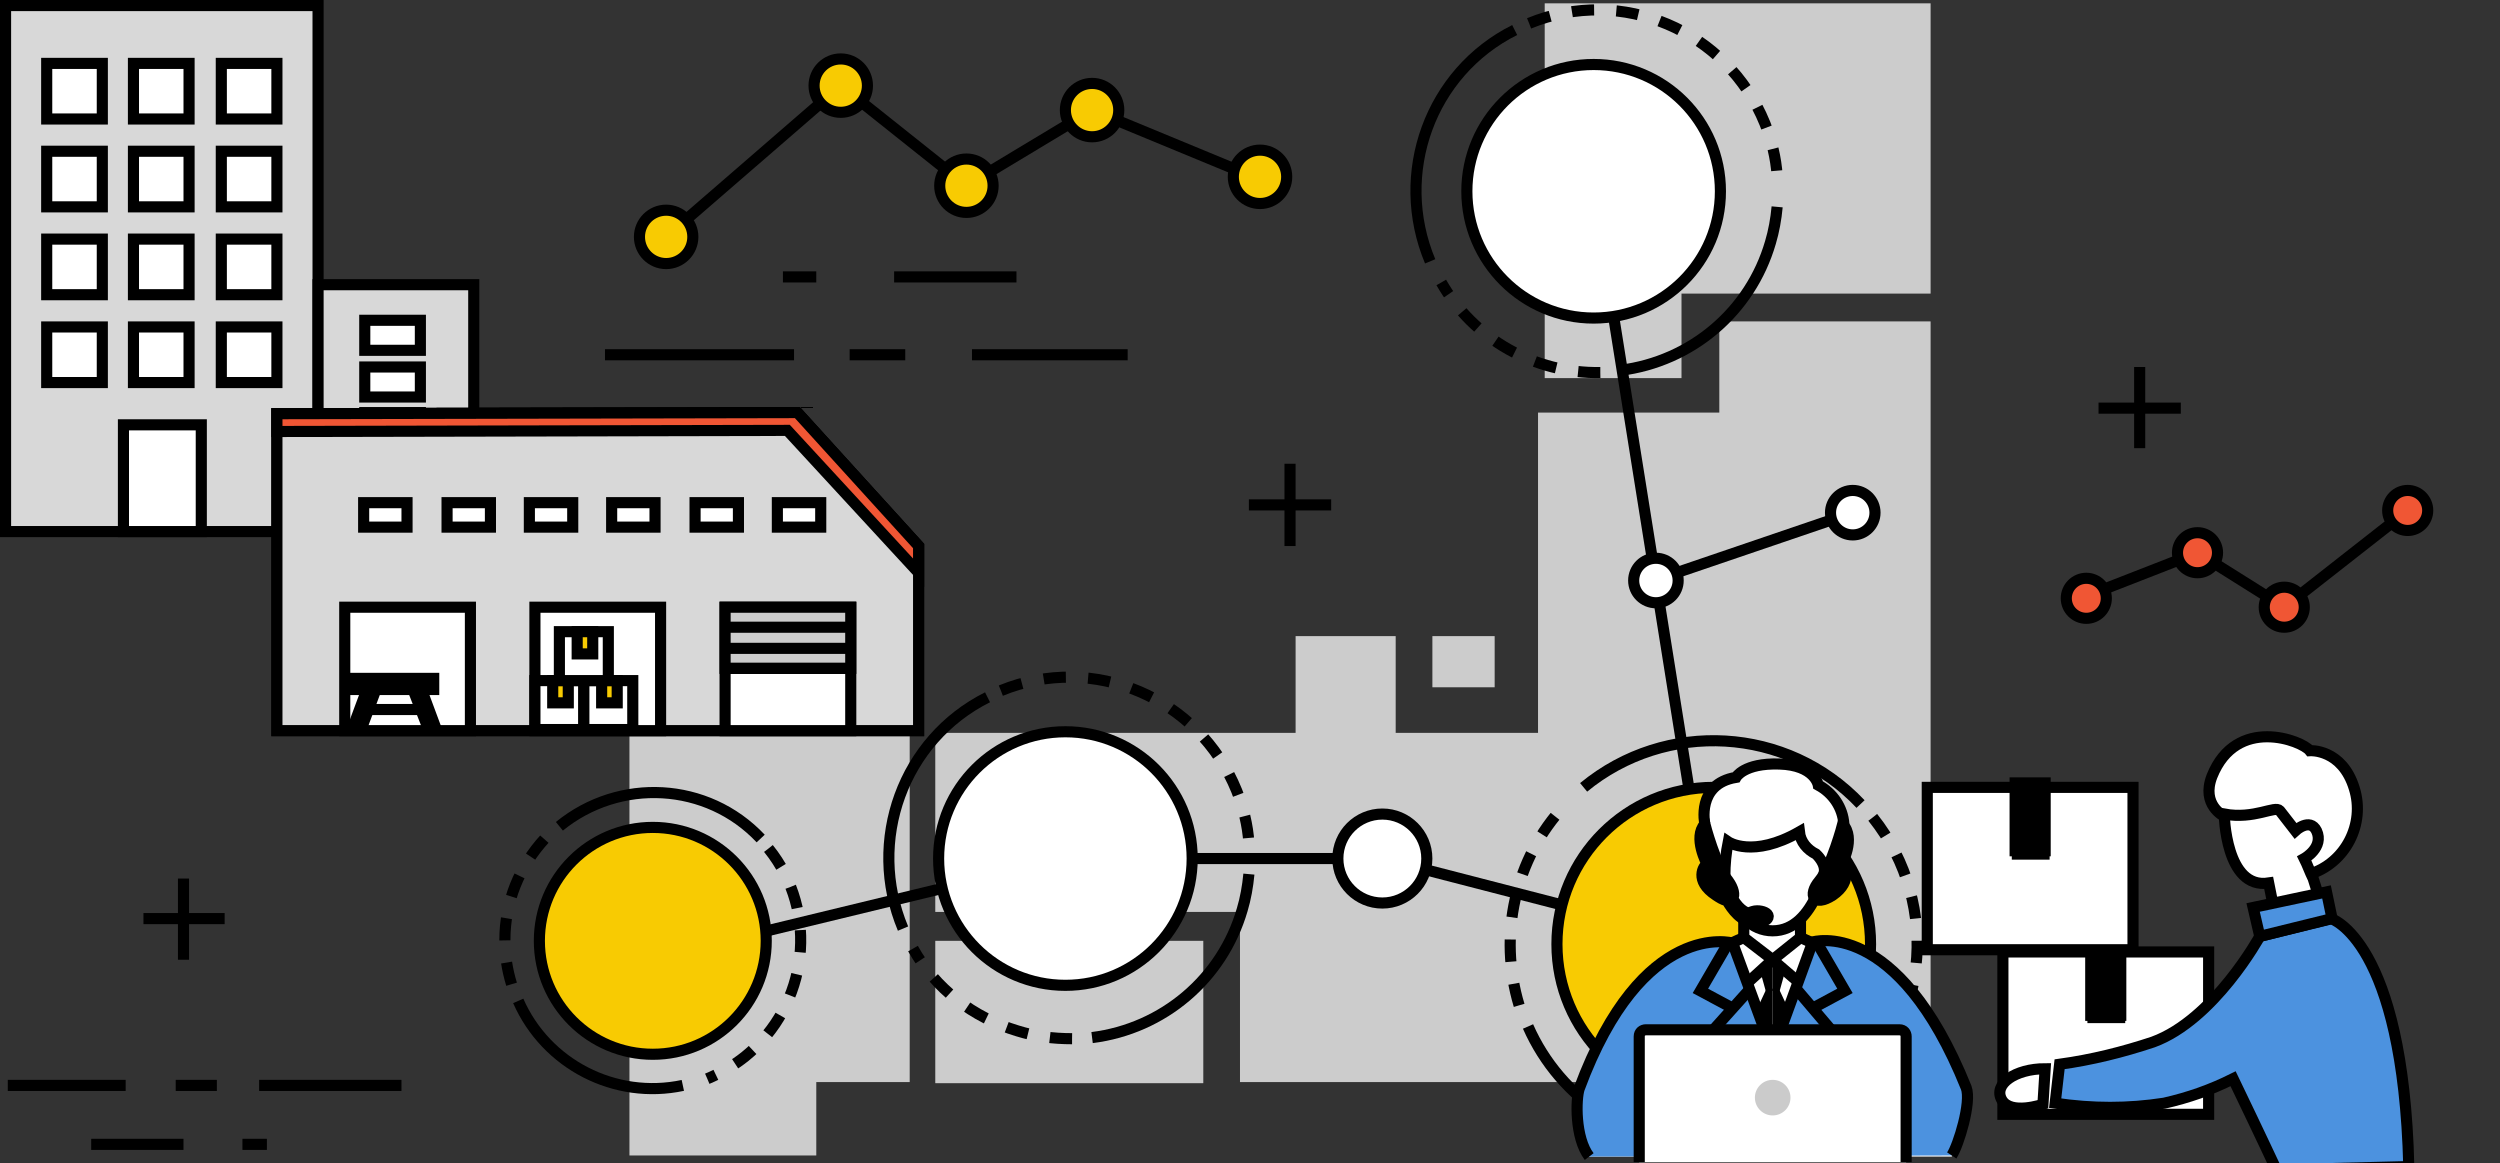<?xml version="1.0" encoding="utf-8"?>
<!-- Generator: Adobe Illustrator 25.1.0, SVG Export Plug-In . SVG Version: 6.00 Build 0)  -->
<svg version="1.1" id="レイヤー_1" xmlns="http://www.w3.org/2000/svg" xmlns:xlink="http://www.w3.org/1999/xlink" x="0px"
	 y="0px" width="224.8px" height="104.6px" viewBox="0 0 224.8 104.6" style="enable-background:new 0 0 224.8 104.6;"
	 xml:space="preserve">
<rect x="0" y="0" width="224.8" height="104.6" fill="#333333" stroke="none"/>
<style type="text/css">
	.st0{fill:#CCCCCC;}
	.st1{fill:none;stroke:#000000;stroke-miterlimit:10;}
	.st2{fill:#FFFFFF;stroke:#000000;stroke-miterlimit:10;}
	.st3{fill:#F8CB02;stroke:#000000;stroke-miterlimit:10;}
	.st4{fill:none;stroke:#000000;stroke-linejoin:round;stroke-dasharray:2,2;}
	.st5{fill:#F05634;stroke:#000000;stroke-miterlimit:10;}
	.st6{fill:#D8D8D8;stroke:#000000;stroke-miterlimit:10;}
	.st7{fill:#FFFFFF;}
	.st8{fill:#4C92DF;stroke:#000000;stroke-miterlimit:10;}
	.st9{stroke:#000000;stroke-miterlimit:10;}
	.st10{fill:#CBCBCB;}
	.st11{clip-path:url(#SVGID_2_);}
	.st12{fill:#CCCCCC;stroke:#000000;stroke-miterlimit:10;}
</style>
<g>
	<polygon class="st0" points="138.9,0.3 138.9,19.6 138.9,25.6 138.9,34 151.2,34 151.2,26.4 173.6,26.4 173.6,0.3 	"/>
	<polygon class="st0" points="56.6,72 56.6,96.2 56.6,103.9 73.4,103.9 73.4,97.3 81.8,97.3 81.8,65.9 56.6,65.9 	"/>
	<rect x="84.1" y="84.6" class="st0" width="24.1" height="12.8"/>
	<polygon class="st0" points="154.6,37.1 138.3,37.1 138.3,65.9 125.5,65.9 125.5,57.2 116.5,57.2 116.5,65.9 112.7,65.9 84.1,65.9 
		84.1,82 111.5,82 111.5,97.3 138.8,97.3 138.8,97.3 147,97.3 147,97.3 147.3,97.3 147.3,90.7 158.5,90.7 158.5,97.3 173.6,97.3 
		173.6,42.5 173.6,42.5 173.6,28.9 154.6,28.9 	"/>
	<rect x="128.8" y="57.2" class="st0" width="5.6" height="4.6"/>
</g>
<g>
	<line class="st1" x1="188.7" y1="36.7" x2="196.1" y2="36.7"/>
	<line class="st1" x1="192.4" y1="40.3" x2="192.4" y2="33"/>
</g>
<g>
	<line class="st1" x1="12.9" y1="82.6" x2="20.2" y2="82.6"/>
	<line class="st1" x1="16.5" y1="86.3" x2="16.5" y2="79"/>
</g>
<line class="st1" x1="54.4" y1="31.9" x2="71.4" y2="31.9"/>
<line class="st1" x1="76.4" y1="31.9" x2="81.4" y2="31.9"/>
<line class="st1" x1="87.4" y1="31.9" x2="101.4" y2="31.9"/>
<line class="st1" x1="80.4" y1="24.9" x2="91.4" y2="24.9"/>
<line class="st1" x1="70.4" y1="24.9" x2="73.4" y2="24.9"/>
<line class="st1" x1="36.1" y1="97.6" x2="23.3" y2="97.6"/>
<line class="st1" x1="19.5" y1="97.6" x2="15.8" y2="97.6"/>
<line class="st1" x1="11.3" y1="97.6" x2="0.7" y2="97.6"/>
<line class="st1" x1="16.5" y1="102.9" x2="8.2" y2="102.9"/>
<line class="st1" x1="24" y1="102.9" x2="21.8" y2="102.9"/>
<line class="st1" x1="143.3" y1="17.2" x2="154.1" y2="84.9"/>
<g>
	<line class="st1" x1="112.3" y1="45.4" x2="119.7" y2="45.4"/>
	<line class="st1" x1="116" y1="49.1" x2="116" y2="41.7"/>
</g>
<line class="st1" x1="148.7" y1="52.2" x2="166.6" y2="46.1"/>
<line class="st1" x1="124.3" y1="77.2" x2="154.1" y2="84.9"/>
<line class="st1" x1="95.8" y1="77.2" x2="124.3" y2="77.2"/>
<line class="st1" x1="59.9" y1="85.9" x2="95.8" y2="77.2"/>
<circle class="st2" cx="166.6" cy="46.1" r="2"/>
<circle class="st2" cx="148.9" cy="52.2" r="2"/>
<circle class="st2" cx="124.3" cy="77.2" r="4"/>
<circle class="st3" cx="154.1" cy="84.9" r="14.1"/>
<g>
	<path class="st1" d="M157.8,102.8c-1.2,0.3-2.5,0.4-3.7,0.4c-7.2,0-13.8-4.3-16.7-10.9"/>
	<path class="st4" d="M168.4,73.5c6.3,7.9,5,19.4-2.9,25.7c-1.4,1.2-3.1,2.1-4.8,2.8"/>
	<path class="st1" d="M142.4,70.8c7.4-6.1,18.3-5.5,24.9,1.5"/>
	<path class="st4" d="M136.6,90.4c-1.9-6.3-0.4-13.2,4.1-18"/>
</g>
<circle class="st3" cx="58.7" cy="84.6" r="10.2"/>
<g>
	<path class="st1" d="M61.4,97.6c-6.1,1.3-12.3-1.9-14.8-7.6"/>
	<path class="st4" d="M69.1,76.3c4.6,5.7,3.6,14.1-2.1,18.7c-1,0.8-2.2,1.5-3.4,2"/>
	<path class="st1" d="M50.3,74.3c5.4-4.4,13.3-4,18.1,1.1"/>
	<path class="st4" d="M46,88.5c-0.4-1.3-0.6-2.6-0.6-4c0-3.4,1.3-6.6,3.6-9.1"/>
</g>
<circle class="st2" cx="95.8" cy="77.2" r="11.4"/>
<g>
	<path class="st1" d="M112.3,78.6c-0.1,1.1-0.3,2.2-0.6,3.2c-1.8,6.2-7.1,10.7-13.5,11.5"/>
	<path class="st4" d="M90,62.1c8.3-3.4,17.8,0.6,21.2,9c0.6,1.5,1,3.1,1.1,4.7"/>
	<path class="st1" d="M81.2,83.5c-3.3-7.9,0-17,7.6-20.8"/>
	<path class="st4" d="M96.4,93.4c-1.7,0-3.3-0.2-4.9-0.7c-4-1.2-7.4-3.8-9.4-7.4"/>
</g>
<circle class="st2" cx="143.3" cy="17.2" r="11.4"/>
<g>
	<path class="st1" d="M159.8,18.6c-0.1,1.1-0.3,2.2-0.6,3.2c-1.8,6.2-7.1,10.7-13.5,11.5"/>
	<path class="st4" d="M137.5,2.1c8.3-3.4,17.8,0.6,21.2,9c0.6,1.5,1,3.1,1.1,4.7"/>
	<path class="st1" d="M128.6,23.5c-3.3-7.9,0-17,7.6-20.8"/>
	<path class="st4" d="M143.9,33.5c-5.9,0.1-11.4-3-14.3-8.1"/>
</g>
<g>
	<polyline class="st1" points="59.9,21.3 75.6,7.7 86.9,16.7 98.2,9.9 	"/>
	<circle class="st3" cx="59.9" cy="21.3" r="2.4"/>
	<circle class="st3" cx="75.6" cy="7.7" r="2.4"/>
	<circle class="st3" cx="86.9" cy="16.7" r="2.4"/>
	<line class="st1" x1="98.2" y1="9.9" x2="113.2" y2="16.1"/>
	<circle class="st3" cx="98.2" cy="9.9" r="2.4"/>
	<circle class="st3" cx="113.3" cy="15.9" r="2.4"/>
</g>
<g>
	<polyline class="st1" points="187.6,53.6 197.6,49.7 205.4,54.6 216.5,45.9 	"/>
	<circle class="st5" cx="187.6" cy="53.8" r="1.8"/>
	<circle class="st5" cx="197.6" cy="49.7" r="1.8"/>
	<circle class="st5" cx="205.4" cy="54.6" r="1.8"/>
	<circle class="st5" cx="216.5" cy="45.9" r="1.8"/>
</g>
<g>
	<g>
		<rect x="0.5" y="0.5" class="st6" width="28.1" height="47.3"/>
		<rect x="4.2" y="5.7" class="st2" width="5" height="5"/>
		<rect x="12" y="5.7" class="st2" width="5" height="5"/>
		<rect x="19.9" y="5.7" class="st2" width="5" height="5"/>
		<rect x="4.2" y="13.6" class="st2" width="5" height="5"/>
		<rect x="12" y="13.6" class="st2" width="5" height="5"/>
		<rect x="19.9" y="13.6" class="st2" width="5" height="5"/>
		<rect x="4.2" y="21.5" class="st2" width="5" height="5"/>
		<rect x="12" y="21.5" class="st2" width="5" height="5"/>
		<rect x="19.9" y="21.5" class="st2" width="5" height="5"/>
		<rect x="4.2" y="29.4" class="st2" width="5" height="5"/>
		<rect x="12" y="29.4" class="st2" width="5" height="5"/>
		<rect x="11.1" y="38.2" class="st2" width="7" height="9.6"/>
		<rect x="19.9" y="29.4" class="st2" width="5" height="5"/>
	</g>
	<g>
		<rect x="28.6" y="25.6" class="st6" width="14" height="22.3"/>
		<rect x="32.8" y="28.8" class="st2" width="5" height="2.7"/>
		<rect x="32.8" y="33" class="st2" width="5" height="2.7"/>
		<rect x="32.8" y="37.1" class="st2" width="5" height="2.7"/>
		<rect x="32.8" y="41.3" class="st2" width="5" height="2.7"/>
	</g>
</g>
<g>
	<path class="st7" d="M176.8,97.9C170.6,82.5,163,84.8,163,84.8l-1.1-0.4v-1.8c0.5-0.5,0.9-1.1,1.2-1.7c0.2,0.3,0.8,0.3,1.7-0.3
		c1.9-1.3,1-2.8,0.8-2.8c0,0,1.3-2.3,0.2-3.6c-0.1-1.5-1-2.8-2.3-3.5c0,0-0.3-1.8-3.5-1.9s-3.9,1.2-3.9,1.2
		c-3.6,0.7-2.8,4.2-2.8,4.2c-1.1,1.2,0.2,3.6,0.2,3.6c-0.3,0.1-1.2,1.5,0.8,2.8c0.3,0.2,0.6,0.4,1,0.5c0.4,0.7,1,1.3,1.6,1.7v1.6
		l-1,0.4c0,0-8.2-2.3-13.9,13.1c-0.3,0.9-0.4,4.4,0.9,6.1h4.5v0.5h24V104h4.1C176.1,103.1,177.3,99.2,176.8,97.9z"/>
	<g>
		<polyline class="st1" points="156.8,82.8 156.8,84.3 159.4,86.3 161.9,84.3 161.9,82.6 		"/>
		<path class="st8" d="M142.9,104c-1.3-1.7-1.2-5.2-0.9-6.1c5.7-15.4,13.8-13.1,13.8-13.1l3.6,9.8l3.6-9.9c0,0,7.6-2.3,13.8,13.1
			c0.5,1.3-0.7,5.2-1.3,6.1"/>
		<path class="st1" d="M154.5,77.4c0,0,1,6.3,4.9,6.3s4.9-6.3,4.9-6.3"/>
		<path class="st9" d="M165.7,74.1c0,0-1,3.8-2.1,5.1s-0.5,2.4,1.2,1.3c1.9-1.3,1-2.8,0.8-2.8C165.6,77.7,166.9,75.4,165.7,74.1z"/>
		<path class="st9" d="M158,81.9c-0.3,0-0.5,0.1-0.8,0.2c0,0-0.7-0.1-1.4-1.3c0.2-0.3,0.1-0.9-0.4-1.6c-1.1-1.3-2.1-5.1-2.1-5.1
			c-1.1,1.2,0.2,3.6,0.2,3.6c-0.3,0.1-1.2,1.5,0.8,2.8c0.3,0.2,0.6,0.4,1,0.5c0.4,0.7,1.3,2,2.5,1.9l0,0c0.1,0,0.2,0,0.3,0
			c0.5,0,0.9-0.2,0.9-0.5S158.5,81.9,158,81.9z"/>
		<path class="st1" d="M155.1,78.8c0-1.1,0.1-2.1,0.3-3.1c0,0,2.2,1.5,6.4-0.9c0.1,0.9,0.7,1.6,1.5,2c0,0,1,0.9,0.7,1.8"/>
		<path class="st1" d="M153.3,74.1c0,0-0.8-3.6,2.8-4.2c0,0,0.7-1.3,3.9-1.2s3.5,1.9,3.5,1.9c1.3,0.7,2.2,2,2.3,3.5"/>
		<line class="st1" x1="159.4" y1="86.3" x2="157.1" y2="88.4"/>
		<line class="st1" x1="159.5" y1="86.4" x2="161.6" y2="88.2"/>
		<polyline class="st1" points="155.4,84.8 152.9,89.1 155.7,90.6 		"/>
		<polyline class="st1" points="157.3,89 153.8,92.9 158,97.6 		"/>
		<polyline class="st1" points="163.4,84.8 165.9,89.1 163.1,90.6 		"/>
		<polyline class="st1" points="161.5,88.9 164.9,92.9 160.7,97.6 		"/>
		<polygon points="158.3,87.4 158.8,89.2 159.4,89.1 159.4,86.4 		"/>
		<polygon points="158.8,89 158.1,90.5 159.3,94.2 159.4,94.2 159.4,88.9 		"/>
		<polygon points="160.5,87.4 160,89.2 159.4,89.1 159.4,86.4 		"/>
		<polygon points="160,89 160.7,90.5 159.5,94.2 159.4,94.2 159.4,88.9 		"/>
		<path class="st2" d="M147.4,104.5V93.2c0-0.4,0.3-0.6,0.6-0.6h22.8c0.4,0,0.6,0.3,0.6,0.6v11.3"/>
		<line class="st1" x1="156.8" y1="84.3" x2="155.7" y2="84.8"/>
		<line class="st1" x1="161.9" y1="84.3" x2="163" y2="84.8"/>
		<circle class="st10" cx="159.4" cy="98.7" r="1.6"/>
	</g>
</g>
<g>
	<defs>
		<rect id="SVGID_1_" x="172.2" y="56.9" width="52.7" height="47.7"/>
	</defs>
	<clipPath id="SVGID_2_">
		<use xlink:href="#SVGID_1_"  style="overflow:visible;"/>
	</clipPath>
	<g class="st11">
		<g>
			<g>
				<polygon class="st2" points="188.2,85.6 188.2,91.5 190.6,91.5 190.6,85.6 198.6,85.6 198.6,100.2 180.1,100.2 180.1,85.6 				
					"/>
				<rect x="187.5" y="84.7" width="3.7" height="7.1"/>
			</g>
			<g>
				<polygon class="st2" points="181.4,70.8 181.4,76.8 183.8,76.8 183.8,70.8 191.8,70.8 191.8,85.4 173.3,85.4 173.3,70.8 				"/>
				<rect x="180.7" y="69.9" width="3.7" height="7.1"/>
			</g>
			<path class="st2" d="M200,73.4c0,0-2.1-1-1.1-3.6c2.2-5.5,8.1-3.2,8.8-2.3c0,0,2.9-0.2,4,3.4c1,3.2-0.8,6.7-4,7.7"/>
			<path class="st8" d="M203.2,84.2c0,0-4.1,7.5-9.6,9.5c-2.7,0.9-5.5,1.6-8.4,2l-0.4,3.5c3.3,0.5,6.6,0.5,9.8,0
				c2.2-0.5,4.2-1.2,6.2-2.2c2.6,5.4,3.9,8.2,3.9,8.2l11.9-0.3c-0.5-20.4-7-22.3-7-22.3L203.2,84.2z"/>
			<path class="st2" d="M200,73.2c0,0,0.1,6.8,4,6.2l0.4,2l4.1-0.8l-0.5-1.6c-0.3-0.6-0.5-1.2-0.8-1.8c0,0,1.8-1,1.1-2.5
				c-0.6-1.2-1.9,0-1.9,0s-1-1.3-1.4-1.8S202.7,73.7,200,73.2z"/>
			<path class="st2" d="M183.9,96.1l-0.2,3.2c0,0-2.9,1-3.7-0.4S181.2,96.1,183.9,96.1z"/>
			<path d="M204.8,105.2c-3,4.4-5.6,9-8,13.7c-2.4,5.3-3.9,26.6-3.9,26.6l3.5,0.8c0,0,3.6-16.3,5.9-21.4c1-2.2,6.1-9.6,6.1-9.6
				l1.2,0.1c0,0,1.1,9.8,3.1,13.3s15.1,14.6,15.1,14.6l3.1-2.9c0,0-11.3-11.9-12.2-16s-2.1-19.9-2.1-19.9"/>
			<polygon class="st8" points="209.2,80.2 202.6,81.6 203.2,84.2 209.7,82.6 			"/>
			<path d="M196.7,145.1v2.9c-0.1,0.6-0.6,1.1-1.2,1h-5.6c-1.2,0-1.7-1.3-0.6-1.8l5.6-2.8C195.7,143.9,196.7,144.4,196.7,145.1z"/>
			<path d="M229.1,138.5l2,2c0.3,0.4,0.3,1.1-0.1,1.5l-3.9,4.1c-0.8,0.9-2.1,0.3-1.7-0.8l1.9-6C227.5,138.4,228.6,138,229.1,138.5z"
				/>
		</g>
	</g>
</g>
<g>
	<polygon class="st12" points="71.7,37.1 24.9,37.2 24.9,65.7 82.6,65.7 82.6,49.1 	"/>
	<polygon class="st6" points="71.7,37.1 24.9,37.2 24.9,65.7 82.6,65.7 82.6,49.1 	"/>
	<polygon class="st5" points="82.6,49.1 82.6,51.5 70.8,38.7 24.9,38.8 24.9,37.2 71.7,37.1 	"/>
	<rect x="32.7" y="45.2" class="st2" width="3.9" height="2.2"/>
	<rect x="31" y="54.6" class="st2" width="11.3" height="11.1"/>
	<rect x="48.1" y="54.6" class="st2" width="11.3" height="11.1"/>
	<rect x="65.2" y="54.6" class="st2" width="11.3" height="11.1"/>
	<rect x="65.2" y="54.6" class="st12" width="11.3" height="5.5"/>
	<rect x="40.2" y="45.2" class="st2" width="3.9" height="2.2"/>
	<rect x="47.6" y="45.2" class="st2" width="3.9" height="2.2"/>
	<rect x="55" y="45.2" class="st2" width="3.9" height="2.2"/>
	<rect x="62.5" y="45.2" class="st2" width="3.9" height="2.2"/>
	<rect x="69.9" y="45.2" class="st2" width="3.9" height="2.2"/>
	<g>
		<rect x="48.1" y="61.2" class="st2" width="4.4" height="4.4"/>
		<rect x="49.7" y="61.2" class="st3" width="1.4" height="2"/>
	</g>
	<g>
		<rect x="52.5" y="61.2" class="st2" width="4.4" height="4.4"/>
		<rect x="54.1" y="61.2" class="st3" width="1.4" height="2"/>
	</g>
	<g>
		<rect x="50.3" y="56.8" class="st2" width="4.4" height="4.4"/>
		<rect x="51.9" y="56.8" class="st3" width="1.4" height="2"/>
	</g>
	<line class="st1" x1="65.2" y1="56.4" x2="76.5" y2="56.4"/>
	<line class="st1" x1="65.2" y1="58.3" x2="76.5" y2="58.3"/>
	<line class="st1" x1="65.2" y1="60.1" x2="76.5" y2="60.1"/>
	<g>
		<rect x="31.7" y="61" class="st1" width="7.3" height="1"/>
		<line class="st1" x1="33.1" y1="63.8" x2="37.8" y2="63.8"/>
		<g>
			<polyline class="st1" points="37.9,62 39.2,65.5 38.5,65.5 37.1,61.9 			"/>
			<polyline class="st1" points="33,62 31.7,65.5 32.5,65.5 33.8,62 			"/>
		</g>
	</g>
</g>
</svg>
